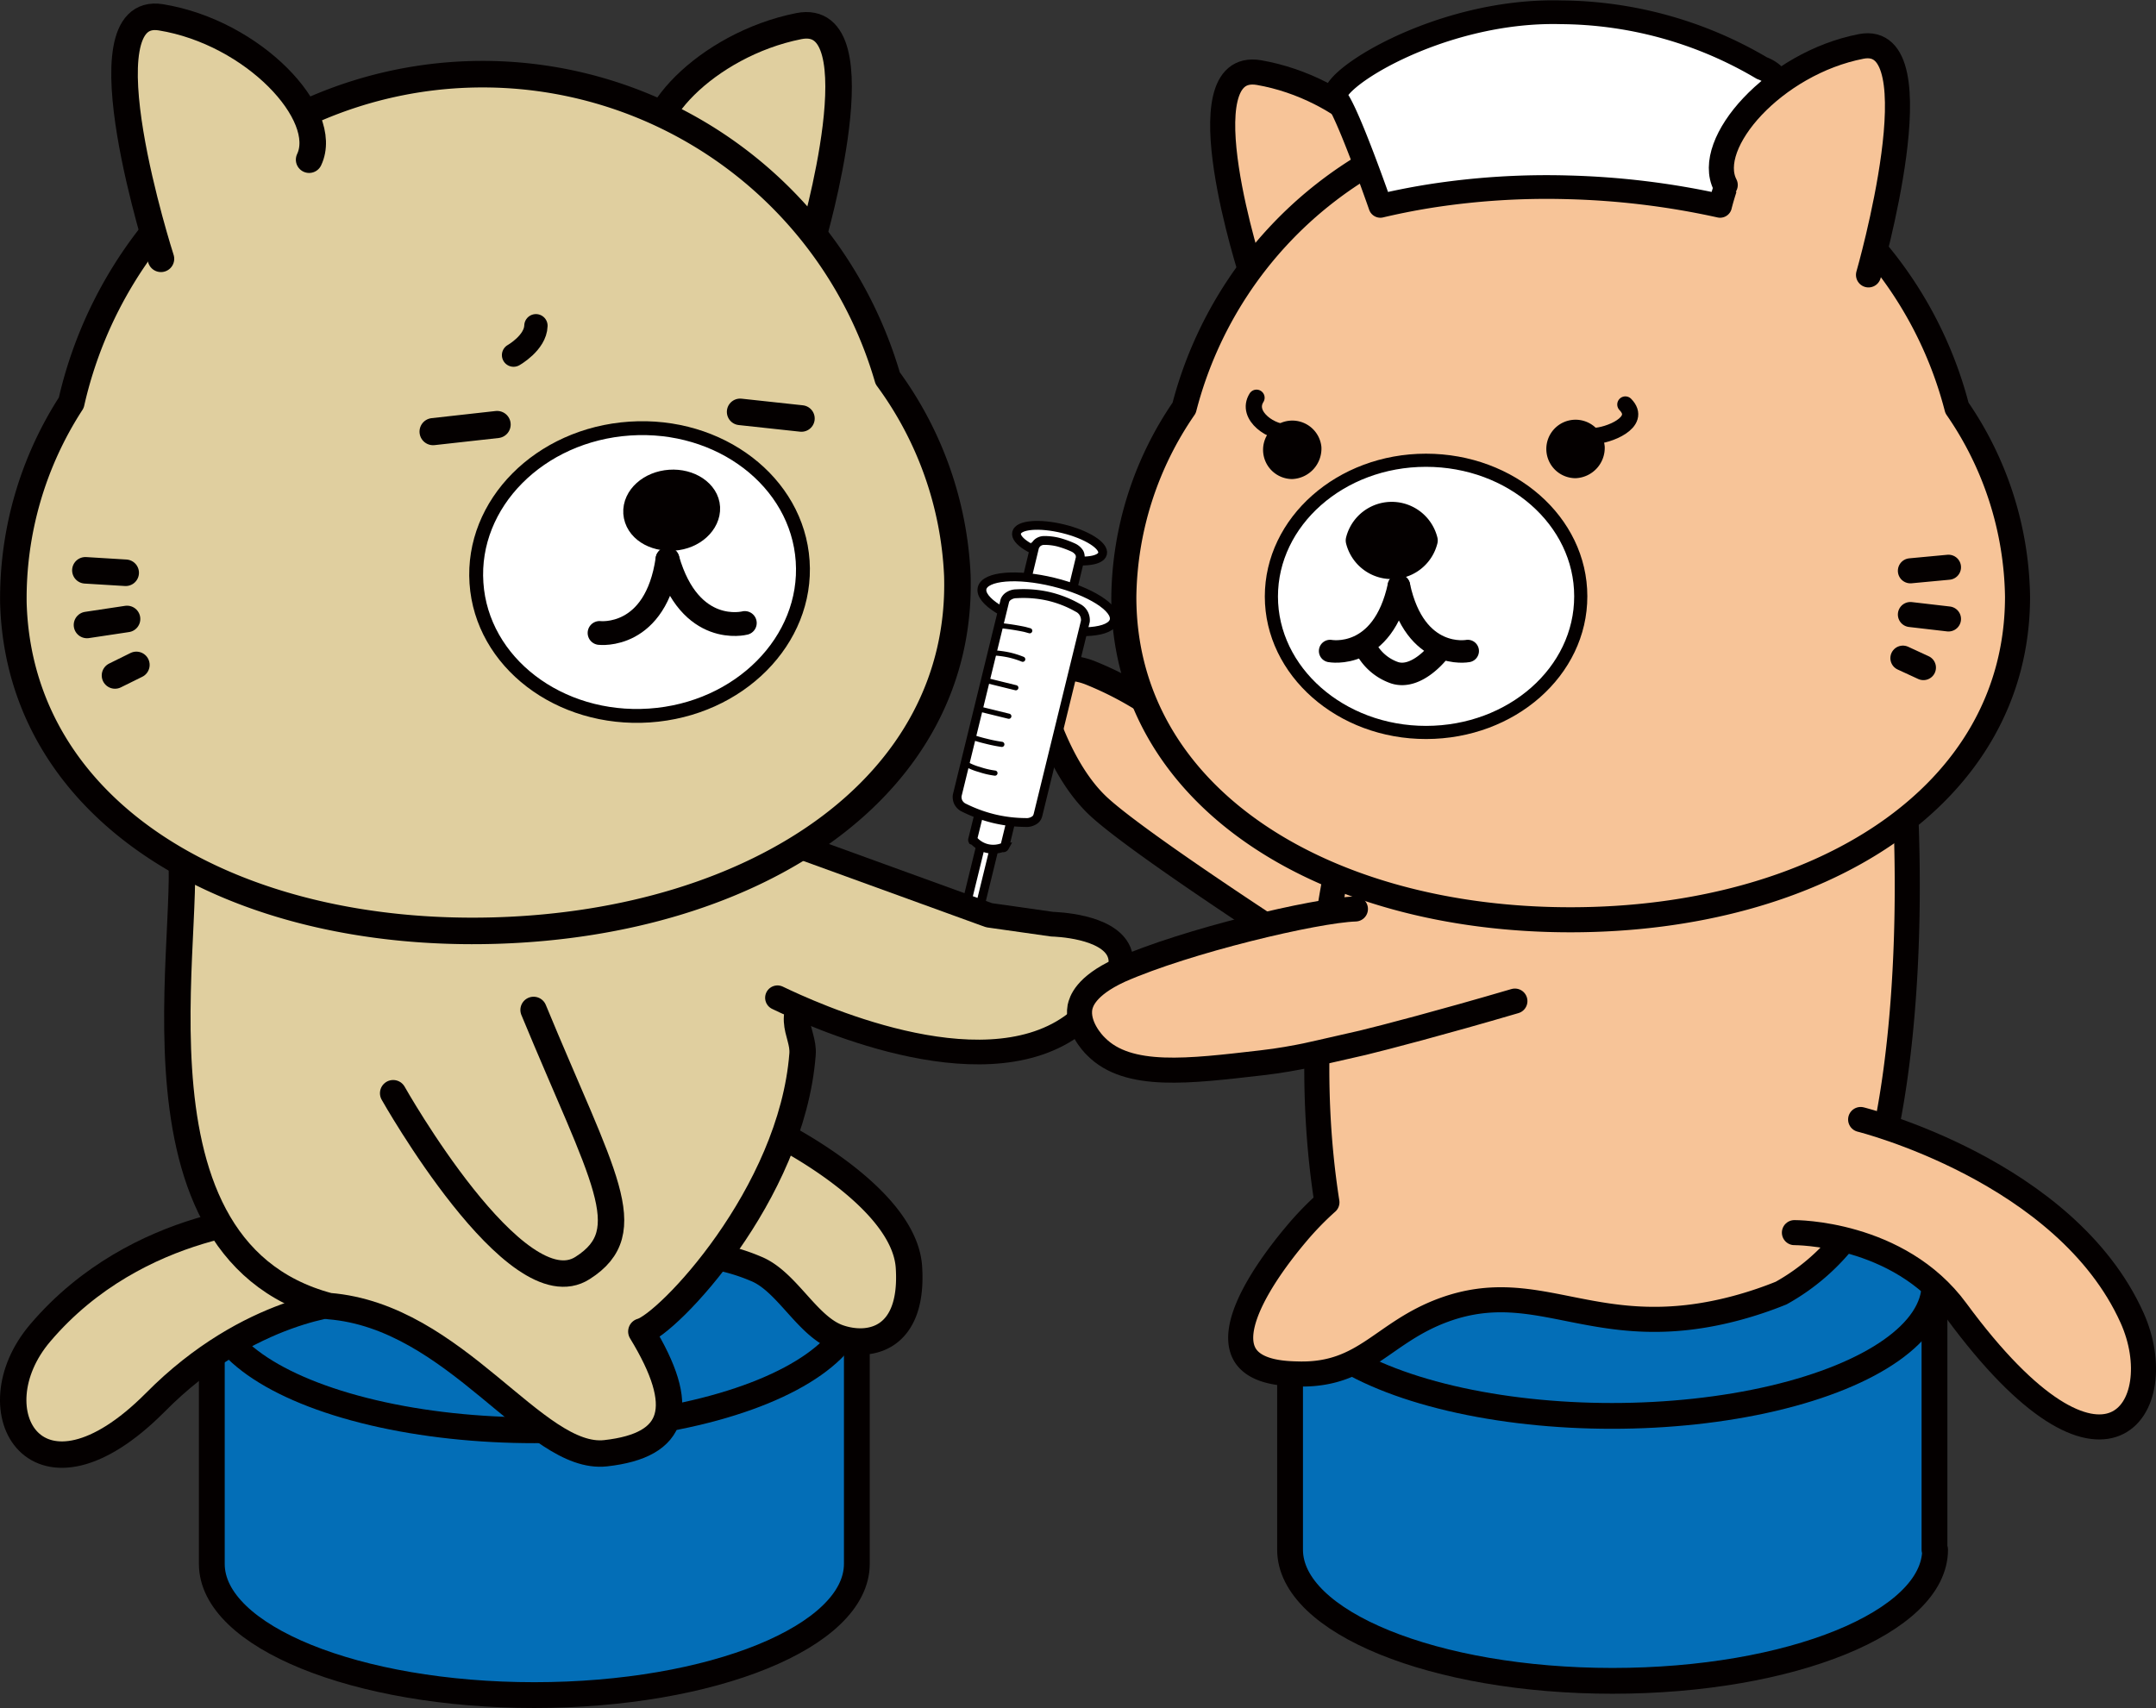<svg xmlns="http://www.w3.org/2000/svg" width="175.48" height="139.06" viewBox="0 0 175.48 139.06"><rect x="0" y="0" width="175.48" height="139.06" fill="#333333" stroke="none"/><defs><style>.cls-1{fill:#036eb7;stroke-width:2.1px;}.cls-1,.cls-10,.cls-11,.cls-12,.cls-13,.cls-14,.cls-15,.cls-16,.cls-17,.cls-19,.cls-2,.cls-20,.cls-21,.cls-22,.cls-23,.cls-24,.cls-25,.cls-4,.cls-5,.cls-6,.cls-7,.cls-8{stroke:#040000;}.cls-1,.cls-10,.cls-11,.cls-12,.cls-13,.cls-14,.cls-15,.cls-16,.cls-17,.cls-19,.cls-2,.cls-21,.cls-22,.cls-23,.cls-24,.cls-25,.cls-4,.cls-6,.cls-7,.cls-8{stroke-linecap:round;}.cls-1,.cls-10,.cls-11,.cls-14,.cls-15,.cls-16,.cls-17,.cls-19,.cls-2,.cls-21,.cls-22,.cls-23,.cls-24,.cls-25,.cls-4,.cls-6,.cls-7,.cls-8{stroke-linejoin:round;}.cls-2,.cls-3{fill:#f7c498;}.cls-2,.cls-4{stroke-width:2.04px;}.cls-10,.cls-13,.cls-19,.cls-22,.cls-23,.cls-24,.cls-25,.cls-4,.cls-7,.cls-8{fill:none;}.cls-11,.cls-12,.cls-20,.cls-5{fill:#fff;}.cls-5{stroke-width:1.07px;}.cls-21,.cls-6,.cls-9{fill:#040000;}.cls-6,.cls-8{stroke-width:2.04px;}.cls-7{stroke-width:1.83px;}.cls-10{stroke-width:1.32px;}.cls-11{stroke-width:1.93px;}.cls-12,.cls-13{stroke-miterlimit:10;}.cls-12{stroke-width:0.72px;}.cls-13{stroke-width:0.42px;}.cls-14,.cls-15,.cls-16,.cls-17,.cls-18{fill:#e0cf9f;}.cls-14{stroke-width:2.15px;}.cls-15{stroke-width:2.15px;}.cls-16{stroke-width:2.01px;}.cls-17,.cls-19{stroke-width:2.16px;}.cls-20{stroke-width:1.13px;}.cls-21{stroke-width:2.16px;}.cls-22{stroke-width:1.94px;}.cls-23{stroke-width:1.9px;}.cls-24{stroke-width:2.21px;}.cls-25{stroke-width:2.16px;}</style></defs><g id="レイヤー_2" data-name="レイヤー 2"><g id="レイヤー_1-2" data-name="レイヤー 1"><path class="cls-1" d="M69.74,127.32V105.55H17.24v21.77C17.24,133.23,29,138,43.49,138s26.25-4.78,26.25-10.69Z"/><ellipse class="cls-1" cx="43.49" cy="105.75" rx="26.25" ry="10.69"/><path class="cls-1" d="M157.45,126.16V104.38H105v21.78c0,5.9,11.75,10.68,26.25,10.68s26.25-4.78,26.25-10.68Z"/><ellipse class="cls-1" cx="131.2" cy="104.58" rx="26.25" ry="10.69"/><path class="cls-2" d="M106,77.29S92.77,68.76,89.43,65.67s-4.76-8.74-4.76-8.74.22-3.59,4-2.18a27.38,27.38,0,0,1,9.8,6.68c2.3,2.54,8,6.16,8,6.16l4.65,1.52"/><path class="cls-2" d="M117.5,106.65c7.9-2.89,12.42,2.91,23.87-.17a31.32,31.32,0,0,0,3.6-1.21,17.43,17.43,0,0,0,5.57-4.91c2.71-3.65,5.19-16.19,4.61-33.15l-19.21-3.93,0-.22-2.43-.27-2.41-.49,0,.22L111.6,60.4S104.89,78,108,97.88a24.86,24.86,0,0,0-2.48,2.56c-.84,1-5.89,7-4.19,9.86.92,1.52,3.45,1.54,4.53,1.56C111.13,111.91,112.55,108.47,117.5,106.65Z"/><path class="cls-2" d="M113.55,15.91c1.74-3-4-8.77-11.08-10-6.29-1.07-.58,16.47-.58,16.47"/><path class="cls-3" d="M159.28,33.21a32.48,32.48,0,0,0-62.9,0A27.7,27.7,0,0,0,91.47,48.6c0,16.29,16.3,26.29,36.38,26.28s36.37-10,36.36-26.32A27.7,27.7,0,0,0,159.28,33.21Z"/><path class="cls-4" d="M159.28,33.21a32.48,32.48,0,0,0-62.9,0A27.7,27.7,0,0,0,91.47,48.6c0,16.29,16.3,26.29,36.38,26.28s36.37-10,36.36-26.32A27.7,27.7,0,0,0,159.28,33.21Z"/><path class="cls-5" d="M128.66,48.54c0-6.12-5.64-11.07-12.6-11.07s-12.58,5-12.58,11.09,5.64,11.08,12.6,11.07S128.67,54.66,128.66,48.54Z"/><path class="cls-6" d="M116,44a2.81,2.81,0,0,0-5.45,0A2.81,2.81,0,0,0,116,44Z"/><path class="cls-7" d="M108.26,53s4.28.81,5.6-5.31"/><path class="cls-7" d="M119.46,53s-4.28.82-5.6-5.3"/><line class="cls-8" x1="155.49" y1="46.47" x2="158.59" y2="46.18"/><line class="cls-8" x1="155.49" y1="50.03" x2="158.59" y2="50.39"/><line class="cls-8" x1="154.88" y1="53.58" x2="156.55" y2="54.35"/><path class="cls-9" d="M107.55,36.37A2.38,2.38,0,1,0,105.17,39,2.48,2.48,0,0,0,107.55,36.37Z"/><path class="cls-9" d="M130.61,36.36a2.38,2.38,0,1,0-2.37,2.57A2.47,2.47,0,0,0,130.61,36.36Z"/><path class="cls-10" d="M104.91,35.18c-1.32.16-3.57-1.32-2.64-2.8"/><path class="cls-10" d="M129.73,35.49c1.08,0,4-1.09,2.56-2.56"/><path class="cls-2" d="M151.44,91.14s16.69,4.15,22.09,16.14c3.25,7.23-2.11,16-14.3-.57-4.71-6.42-13.18-6.36-13.18-6.36"/><path class="cls-7" d="M111.06,52.54a4.19,4.19,0,0,0,2.45,2.23c1.81.58,3.57-1.71,3.57-1.71"/><path class="cls-11" d="M112.35,16.76S109.74,9.24,108.76,8,117,.74,127.05,1a32.5,32.5,0,0,1,16.36,4.55s2.9.92.34,3.57S140,16.76,140,16.76a64.9,64.9,0,0,0-12.39-1.51,61.37,61.37,0,0,0-11.14.7C114.76,16.22,113.37,16.52,112.35,16.76Z"/><path class="cls-2" d="M140.42,15.06c-1.75-3.39,4-9.91,11.06-11.28,6.29-1.22.6,18.6.6,18.6"/><ellipse class="cls-12" cx="86.25" cy="44.22" rx="1.21" ry="3.6" transform="translate(22.8 117.5) rotate(-76.26)"/><path class="cls-12" d="M86.18,50l-2.54-.62a.58.58,0,0,1-.43-.71l1-4.14a.91.91,0,0,1,.26-.36A.86.86,0,0,1,85,44a4.65,4.65,0,0,1,1.15.14,7.77,7.77,0,0,1,1.19.43,1.17,1.17,0,0,1,.5.42.62.62,0,0,1,.08.27.5.5,0,0,1,0,.17l-1,4.14A.58.58,0,0,1,86.18,50Z"/><rect class="cls-12" x="78.61" y="67.59" width="1.12" height="12.48" rx="0.56" transform="translate(19.81 -16.7) rotate(13.74)"/><path class="cls-12" d="M81.59,69a2.18,2.18,0,0,1-1.18.09,2.12,2.12,0,0,1-1.16-.67.1.1,0,0,1-.08,0,.12.12,0,0,1,0-.1l.58-2.35a.11.11,0,0,1,.15-.09l2.35.57a.13.13,0,0,1,.09.16l-.57,2.34A.13.13,0,0,1,81.59,69Z"/><ellipse class="cls-12" cx="85.32" cy="49.2" rx="1.86" ry="5.53" transform="translate(17.25 120.39) rotate(-76.26)"/><path class="cls-12" d="M78.37,65.71a11.59,11.59,0,0,0,2.49.93,11.34,11.34,0,0,0,2.59.32,1.15,1.15,0,0,0,.7-.16.66.66,0,0,0,.25-.24,1.19,1.19,0,0,0,.08-.2l3.86-15.78a1.14,1.14,0,0,0-.09-.55,1.09,1.09,0,0,0-.53-.55,8.88,8.88,0,0,0-2.46-.95,9.28,9.28,0,0,0-2.54-.19,1.13,1.13,0,0,0-.63.19.76.76,0,0,0-.24.24.5.5,0,0,0-.08.2L77.91,64.75a1,1,0,0,0,.08.55A1,1,0,0,0,78.37,65.71Z"/><path class="cls-13" d="M81.29,50.92a18.47,18.47,0,0,1,2.12.32l.4.11"/><path class="cls-13" d="M80.82,53.15a8.18,8.18,0,0,1,1.26.16,7.29,7.29,0,0,1,1.16.36"/><line class="cls-13" x1="80.2" y1="55.38" x2="82.68" y2="55.99"/><line class="cls-13" x1="79.63" y1="57.7" x2="82.11" y2="58.31"/><path class="cls-13" d="M79.07,60c.36.12.75.24,1.18.34a12.28,12.28,0,0,0,1.29.26"/><path class="cls-13" d="M78.54,62.15a4.83,4.83,0,0,0,1.19.5,6.56,6.56,0,0,0,1.25.29"/><path class="cls-14" d="M63.09,92.16s10.51,5.15,10.89,11-3.15,6.63-5.71,5.75-4.21-4.6-6.75-5.62a15.62,15.62,0,0,0-4.27-1.14l-1.41.18"/><path class="cls-15" d="M23.15,99s-11.9.13-19.88,9.52c-5.42,6.37-.24,15.3,9.36,5.66C20.32,106.4,28.27,106,28.27,106"/><path class="cls-14" d="M26.77,106.33C8.53,101.5,16.57,72.59,14.4,67.7l20.2-4.54,0-.24,2.57-.33L39.65,62l.05.24,20.53-2.65s.46,8.81,5.22,10.72,6,5.24,1.53,9.2c-3.56,3.18-1.51,4.37-1.66,6.32-.89,11.45-11,22-13.12,22.57,3.75,6.15,2.85,9.27-2.91,9.91S37.15,107.16,26.77,106.33Z"/><path class="cls-14" d="M32,89s10,17.75,15.43,14.22c4.7-3,1.63-7.37-4-21"/><path class="cls-16" d="M63.28,81.23c2.65,1.27,16.37,7.65,23.92,2.33.35-.25,4.94-3.55,3.88-6.06-.89-2.13-5.19-2.25-5.44-2.26l-5.14-.73L64.91,68.85h0l-4.2-1.21"/><path class="cls-17" d="M53.57,13C51.63,9.91,57.5,3.63,65,2.13c6.6-1.34,1.12,17.38,1.12,17.38"/><path class="cls-18" d="M72.25,30.79a34.33,34.33,0,0,0-66.45,2A29.27,29.27,0,0,0,1.09,49.11c.51,17.21,18,27.28,39.24,26.65s38.1-11.71,37.59-28.91A29.29,29.29,0,0,0,72.25,30.79Z"/><path class="cls-19" d="M72.25,30.79a34.33,34.33,0,0,0-66.45,2A29.27,29.27,0,0,0,1.09,49.11c.51,17.21,18,27.28,39.24,26.65s38.1-11.71,37.59-28.91A29.29,29.29,0,0,0,72.25,30.79Z"/><path class="cls-20" d="M38.78,47.47C38.34,41,43.93,35.38,51.26,34.89s13.63,4.33,14.07,10.78S60.18,57.76,52.85,58.25,39.21,53.92,38.78,47.47Z"/><path class="cls-21" d="M51.81,41.76c-.08-1.24,1.14-2.33,2.72-2.44s2.94.81,3,2-1.13,2.33-2.72,2.43S51.9,43,51.81,41.76Z"/><path class="cls-22" d="M60.62,50.72s-4.46,1.17-6.29-5.19"/><path class="cls-22" d="M48.8,51.53s4.58.55,5.53-6"/><line class="cls-19" x1="10.23" y1="46.63" x2="6.95" y2="46.43"/><line class="cls-19" x1="10.34" y1="50.39" x2="7.08" y2="50.88"/><line class="cls-19" x1="11.1" y1="54.13" x2="9.36" y2="54.99"/><path class="cls-17" d="M25.16,13C26.9,9.34,20.64,2.64,13.1,1.41c-6.67-1.09,0,19.66,0,19.66"/><path class="cls-2" d="M110.32,74c-3.26.11-13.74,2.59-19.19,5C88.33,80.29,88,81.56,87.9,82c-.27,1.51,1,2.91,1.31,3.2,2.61,2.65,7.58,2,13.43,1.33,1.54-.17,3-.46,3-.46.39-.07.73-.14,1.87-.4l3.42-.78c1.81-.44,6.34-1.62,12.37-3.39"/><path class="cls-23" d="M41.8,28.91s1.78-1,1.82-2.39"/><line class="cls-24" x1="35.25" y1="35.14" x2="40.46" y2="34.56"/><line class="cls-25" x1="65.23" y1="34.07" x2="60.24" y2="33.53"/></g></g></svg>